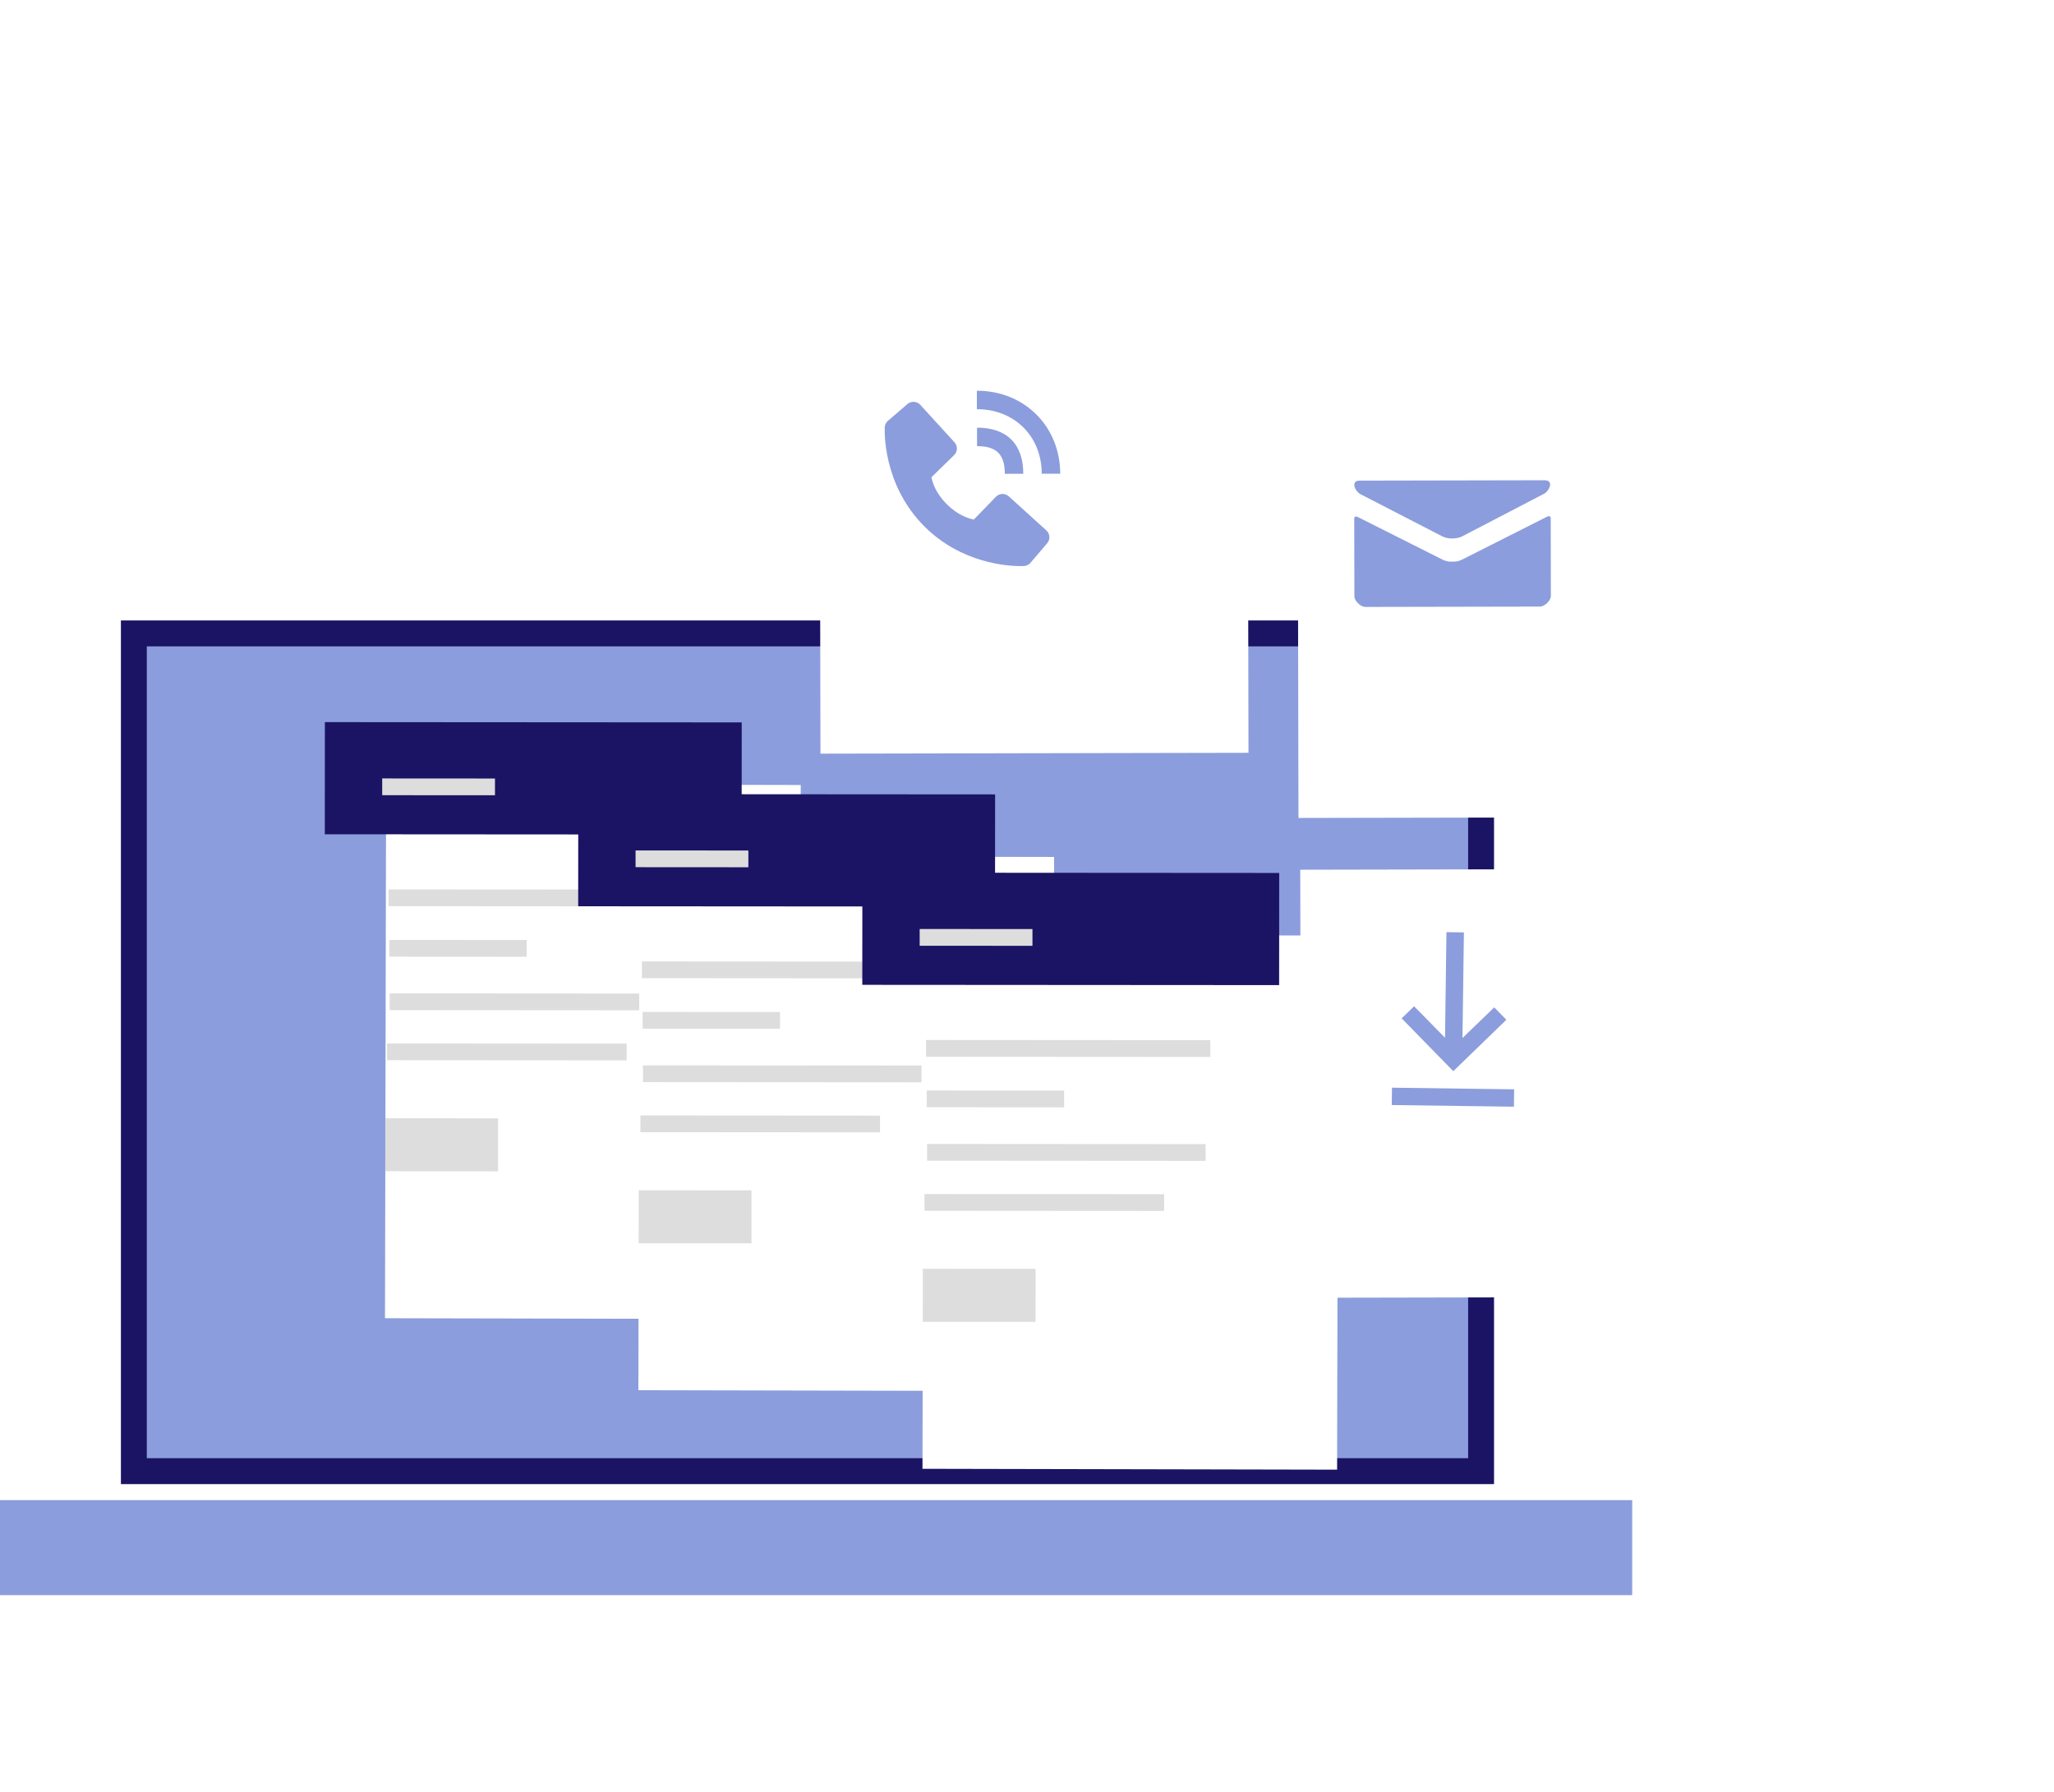<svg width="235" height="205" viewBox="0 0 235 205" fill="none" xmlns="http://www.w3.org/2000/svg">
<rect x="15.809" y="72.96" width="153.149" height="93.865" rx="2.964" fill="url(#paint0_linear_1924_3897)" fill-opacity="0.9"/>
<rect x="15.315" y="72.465" width="154.137" height="95.842" fill="#8B9DDC" stroke="#1B1464" stroke-width="2.964"/>
<g filter="url(#filter0_d_1924_3897)">
<rect x="141.546" y="37.69" width="48.972" height="48.972" transform="rotate(-0.113 141.546 37.69)" fill="white"/>
</g>
<path d="M155.652 56.535L165.027 61.368C165.342 61.53 165.75 61.606 166.159 61.605C166.569 61.604 166.976 61.527 167.29 61.363L176.647 56.493C177.257 56.175 177.831 54.942 176.711 54.944L155.582 54.986C154.462 54.988 155.041 56.219 155.652 56.535ZM176.935 59.145L167.295 64.014C166.871 64.229 166.574 64.255 166.164 64.256C165.755 64.257 165.457 64.232 165.032 64.018C164.607 63.805 156.116 59.533 155.422 59.187C154.934 58.942 154.94 59.23 154.94 59.451L154.958 68.234C154.959 68.74 155.667 69.436 156.209 69.435L176.19 69.396C176.732 69.395 177.437 68.695 177.436 68.189L177.419 59.408C177.419 59.187 177.423 58.899 176.935 59.145Z" fill="#8B9DDC"/>
<g filter="url(#filter1_d_1924_3897)">
<rect x="135.925" y="79.209" width="48.972" height="48.972" transform="rotate(179.887 135.925 79.209)" fill="white"/>
</g>
<path d="M119.187 54.195L121.3 54.191C121.289 48.772 117.19 44.693 111.764 44.704L111.768 46.816C116.059 46.808 119.179 49.911 119.187 54.195Z" fill="#8B9DDC"/>
<path d="M111.787 51.042C114.008 51.037 114.958 51.983 114.962 54.205L117.075 54.2C117.068 50.794 115.189 48.922 111.783 48.929L111.787 51.042ZM115.413 56.784C115.21 56.6 114.943 56.502 114.669 56.511C114.394 56.52 114.134 56.636 113.944 56.833L111.421 59.437C110.812 59.322 109.588 58.943 108.327 57.69C107.065 56.432 106.681 55.206 106.567 54.602L109.16 52.068C109.356 51.877 109.471 51.617 109.479 51.342C109.486 51.068 109.387 50.801 109.202 50.599L105.291 46.315C105.105 46.112 104.848 45.989 104.574 45.972C104.3 45.956 104.03 46.047 103.821 46.226L101.533 48.196C101.351 48.38 101.242 48.624 101.228 48.882C101.213 49.146 100.923 55.403 105.783 60.246C110.023 64.468 115.324 64.767 116.784 64.764C116.997 64.764 117.128 64.757 117.163 64.755C117.421 64.74 117.665 64.63 117.847 64.446L119.807 62.149C119.986 61.94 120.076 61.67 120.058 61.395C120.041 61.121 119.917 60.864 119.714 60.68L115.413 56.784Z" fill="#8B9DDC"/>
<g filter="url(#filter2_d_1924_3897)">
<rect x="141.847" y="92.584" width="48.972" height="48.972" transform="rotate(-0.113 141.847 92.584)" fill="white"/>
</g>
<path d="M173.207 126.612L159.231 126.422L159.258 124.436L173.234 124.626L173.207 126.612ZM166.273 122.545L160.364 116.505L161.791 115.124L165.326 118.728L165.491 106.643L167.487 106.67L167.323 118.755L170.955 115.249L172.343 116.668L166.273 122.545Z" fill="#8B9DDC"/>
<rect y="171.621" width="186.743" height="10.869" fill="#8B9DDC"/>
<g filter="url(#filter3_d_1924_3897)">
<rect x="37.259" y="82.793" width="47.438" height="61.104" transform="rotate(0.119 37.259 82.793)" fill="white"/>
</g>
<rect x="44.456" y="101.756" width="32.524" height="1.916" transform="rotate(0.038 44.456 101.756)" fill="#DDDDDD"/>
<rect x="44.535" y="107.533" width="15.719" height="1.916" transform="rotate(0.038 44.535 107.533)" fill="#DDDDDD"/>
<rect x="44.578" y="113.647" width="31.865" height="1.916" transform="rotate(0.038 44.578 113.647)" fill="#DDDDDD"/>
<rect x="44.282" y="119.377" width="27.413" height="1.916" transform="rotate(0.038 44.282 119.377)" fill="#DDDDDD"/>
<rect x="37.17" y="82.614" width="47.691" height="12.831" transform="rotate(0.038 37.17 82.614)" fill="#1B1464"/>
<rect x="43.727" y="89.058" width="12.905" height="1.916" transform="rotate(0.038 43.727 89.058)" fill="#DDDDDD"/>
<rect x="44.083" y="127.938" width="12.905" height="6.058" transform="rotate(0.038 44.083 127.938)" fill="#DDDDDD"/>
<g filter="url(#filter4_d_1924_3897)">
<rect x="66.249" y="91.029" width="47.438" height="61.104" transform="rotate(0.119 66.249 91.029)" fill="white"/>
</g>
<rect x="73.446" y="109.992" width="32.524" height="1.916" transform="rotate(0.038 73.446 109.992)" fill="#DDDDDD"/>
<rect x="73.525" y="115.77" width="15.719" height="1.916" transform="rotate(0.038 73.525 115.77)" fill="#DDDDDD"/>
<rect x="73.568" y="121.884" width="31.865" height="1.916" transform="rotate(0.038 73.568 121.884)" fill="#DDDDDD"/>
<rect x="73.272" y="127.613" width="27.413" height="1.916" transform="rotate(0.038 73.272 127.613)" fill="#DDDDDD"/>
<rect x="66.16" y="90.851" width="47.691" height="12.831" transform="rotate(0.038 66.16 90.851)" fill="#1B1464"/>
<rect x="72.717" y="97.294" width="12.905" height="1.916" transform="rotate(0.038 72.717 97.294)" fill="#DDDDDD"/>
<rect x="73.073" y="136.174" width="12.905" height="6.058" transform="rotate(0.038 73.073 136.174)" fill="#DDDDDD"/>
<g filter="url(#filter5_d_1924_3897)">
<rect x="98.753" y="100.018" width="47.438" height="61.104" transform="rotate(0.119 98.753 100.018)" fill="white"/>
</g>
<rect x="105.95" y="118.98" width="32.524" height="1.916" transform="rotate(0.038 105.95 118.98)" fill="#DDDDDD"/>
<rect x="106.029" y="124.758" width="15.719" height="1.916" transform="rotate(0.038 106.029 124.758)" fill="#DDDDDD"/>
<rect x="106.072" y="130.872" width="31.865" height="1.916" transform="rotate(0.038 106.072 130.872)" fill="#DDDDDD"/>
<rect x="105.776" y="136.602" width="27.413" height="1.916" transform="rotate(0.038 105.776 136.602)" fill="#DDDDDD"/>
<rect x="98.664" y="99.839" width="47.691" height="12.831" transform="rotate(0.038 98.664 99.839)" fill="#1B1464"/>
<rect x="105.221" y="106.282" width="12.905" height="1.916" transform="rotate(0.038 105.221 106.282)" fill="#DDDDDD"/>
<rect x="105.577" y="145.162" width="12.905" height="6.058" transform="rotate(0.038 105.577 145.162)" fill="#DDDDDD"/>
<defs>
<filter id="filter0_d_1924_3897" x="111.904" y="7.951" width="122.185" height="122.185" filterUnits="userSpaceOnUse" color-interpolation-filters="sRGB">
<feFlood flood-opacity="0" result="BackgroundImageFix"/>
<feColorMatrix in="SourceAlpha" type="matrix" values="0 0 0 0 0 0 0 0 0 0 0 0 0 0 0 0 0 0 127 0" result="hardAlpha"/>
<feOffset dx="6.916" dy="6.916"/>
<feGaussianBlur stdDeviation="18.279"/>
<feComposite in2="hardAlpha" operator="out"/>
<feColorMatrix type="matrix" values="0 0 0 0 0 0 0 0 0 0 0 0 0 0 0 0 0 0 0.1 0"/>
<feBlend mode="normal" in2="BackgroundImageFix" result="effect1_dropShadow_1924_3897"/>
<feBlend mode="normal" in="SourceGraphic" in2="effect1_dropShadow_1924_3897" result="shape"/>
</filter>
<filter id="filter1_d_1924_3897" x="57.215" y="0.596" width="122.185" height="122.185" filterUnits="userSpaceOnUse" color-interpolation-filters="sRGB">
<feFlood flood-opacity="0" result="BackgroundImageFix"/>
<feColorMatrix in="SourceAlpha" type="matrix" values="0 0 0 0 0 0 0 0 0 0 0 0 0 0 0 0 0 0 127 0" result="hardAlpha"/>
<feOffset dx="6.916" dy="6.916"/>
<feGaussianBlur stdDeviation="18.279"/>
<feComposite in2="hardAlpha" operator="out"/>
<feColorMatrix type="matrix" values="0 0 0 0 0 0 0 0 0 0 0 0 0 0 0 0 0 0 0.1 0"/>
<feBlend mode="normal" in2="BackgroundImageFix" result="effect1_dropShadow_1924_3897"/>
<feBlend mode="normal" in="SourceGraphic" in2="effect1_dropShadow_1924_3897" result="shape"/>
</filter>
<filter id="filter2_d_1924_3897" x="112.205" y="62.846" width="122.185" height="122.185" filterUnits="userSpaceOnUse" color-interpolation-filters="sRGB">
<feFlood flood-opacity="0" result="BackgroundImageFix"/>
<feColorMatrix in="SourceAlpha" type="matrix" values="0 0 0 0 0 0 0 0 0 0 0 0 0 0 0 0 0 0 127 0" result="hardAlpha"/>
<feOffset dx="6.916" dy="6.916"/>
<feGaussianBlur stdDeviation="18.279"/>
<feComposite in2="hardAlpha" operator="out"/>
<feColorMatrix type="matrix" values="0 0 0 0 0 0 0 0 0 0 0 0 0 0 0 0 0 0 0.1 0"/>
<feBlend mode="normal" in2="BackgroundImageFix" result="effect1_dropShadow_1924_3897"/>
<feBlend mode="normal" in="SourceGraphic" in2="effect1_dropShadow_1924_3897" result="shape"/>
</filter>
<filter id="filter3_d_1924_3897" x="7.49" y="53.151" width="120.681" height="134.319" filterUnits="userSpaceOnUse" color-interpolation-filters="sRGB">
<feFlood flood-opacity="0" result="BackgroundImageFix"/>
<feColorMatrix in="SourceAlpha" type="matrix" values="0 0 0 0 0 0 0 0 0 0 0 0 0 0 0 0 0 0 127 0" result="hardAlpha"/>
<feOffset dx="6.916" dy="6.916"/>
<feGaussianBlur stdDeviation="18.279"/>
<feComposite in2="hardAlpha" operator="out"/>
<feColorMatrix type="matrix" values="0 0 0 0 0 0 0 0 0 0 0 0 0 0 0 0 0 0 0.1 0"/>
<feBlend mode="normal" in2="BackgroundImageFix" result="effect1_dropShadow_1924_3897"/>
<feBlend mode="normal" in="SourceGraphic" in2="effect1_dropShadow_1924_3897" result="shape"/>
</filter>
<filter id="filter4_d_1924_3897" x="36.48" y="61.388" width="120.681" height="134.319" filterUnits="userSpaceOnUse" color-interpolation-filters="sRGB">
<feFlood flood-opacity="0" result="BackgroundImageFix"/>
<feColorMatrix in="SourceAlpha" type="matrix" values="0 0 0 0 0 0 0 0 0 0 0 0 0 0 0 0 0 0 127 0" result="hardAlpha"/>
<feOffset dx="6.916" dy="6.916"/>
<feGaussianBlur stdDeviation="18.279"/>
<feComposite in2="hardAlpha" operator="out"/>
<feColorMatrix type="matrix" values="0 0 0 0 0 0 0 0 0 0 0 0 0 0 0 0 0 0 0.1 0"/>
<feBlend mode="normal" in2="BackgroundImageFix" result="effect1_dropShadow_1924_3897"/>
<feBlend mode="normal" in="SourceGraphic" in2="effect1_dropShadow_1924_3897" result="shape"/>
</filter>
<filter id="filter5_d_1924_3897" x="68.984" y="70.376" width="120.681" height="134.319" filterUnits="userSpaceOnUse" color-interpolation-filters="sRGB">
<feFlood flood-opacity="0" result="BackgroundImageFix"/>
<feColorMatrix in="SourceAlpha" type="matrix" values="0 0 0 0 0 0 0 0 0 0 0 0 0 0 0 0 0 0 127 0" result="hardAlpha"/>
<feOffset dx="6.916" dy="6.916"/>
<feGaussianBlur stdDeviation="18.279"/>
<feComposite in2="hardAlpha" operator="out"/>
<feColorMatrix type="matrix" values="0 0 0 0 0 0 0 0 0 0 0 0 0 0 0 0 0 0 0.1 0"/>
<feBlend mode="normal" in2="BackgroundImageFix" result="effect1_dropShadow_1924_3897"/>
<feBlend mode="normal" in="SourceGraphic" in2="effect1_dropShadow_1924_3897" result="shape"/>
</filter>
<linearGradient id="paint0_linear_1924_3897" x1="92.383" y1="72.96" x2="153.748" y2="169.409" gradientUnits="userSpaceOnUse">
<stop stop-color="white"/>
<stop offset="1" stop-color="white" stop-opacity="0"/>
</linearGradient>
</defs>
</svg>
